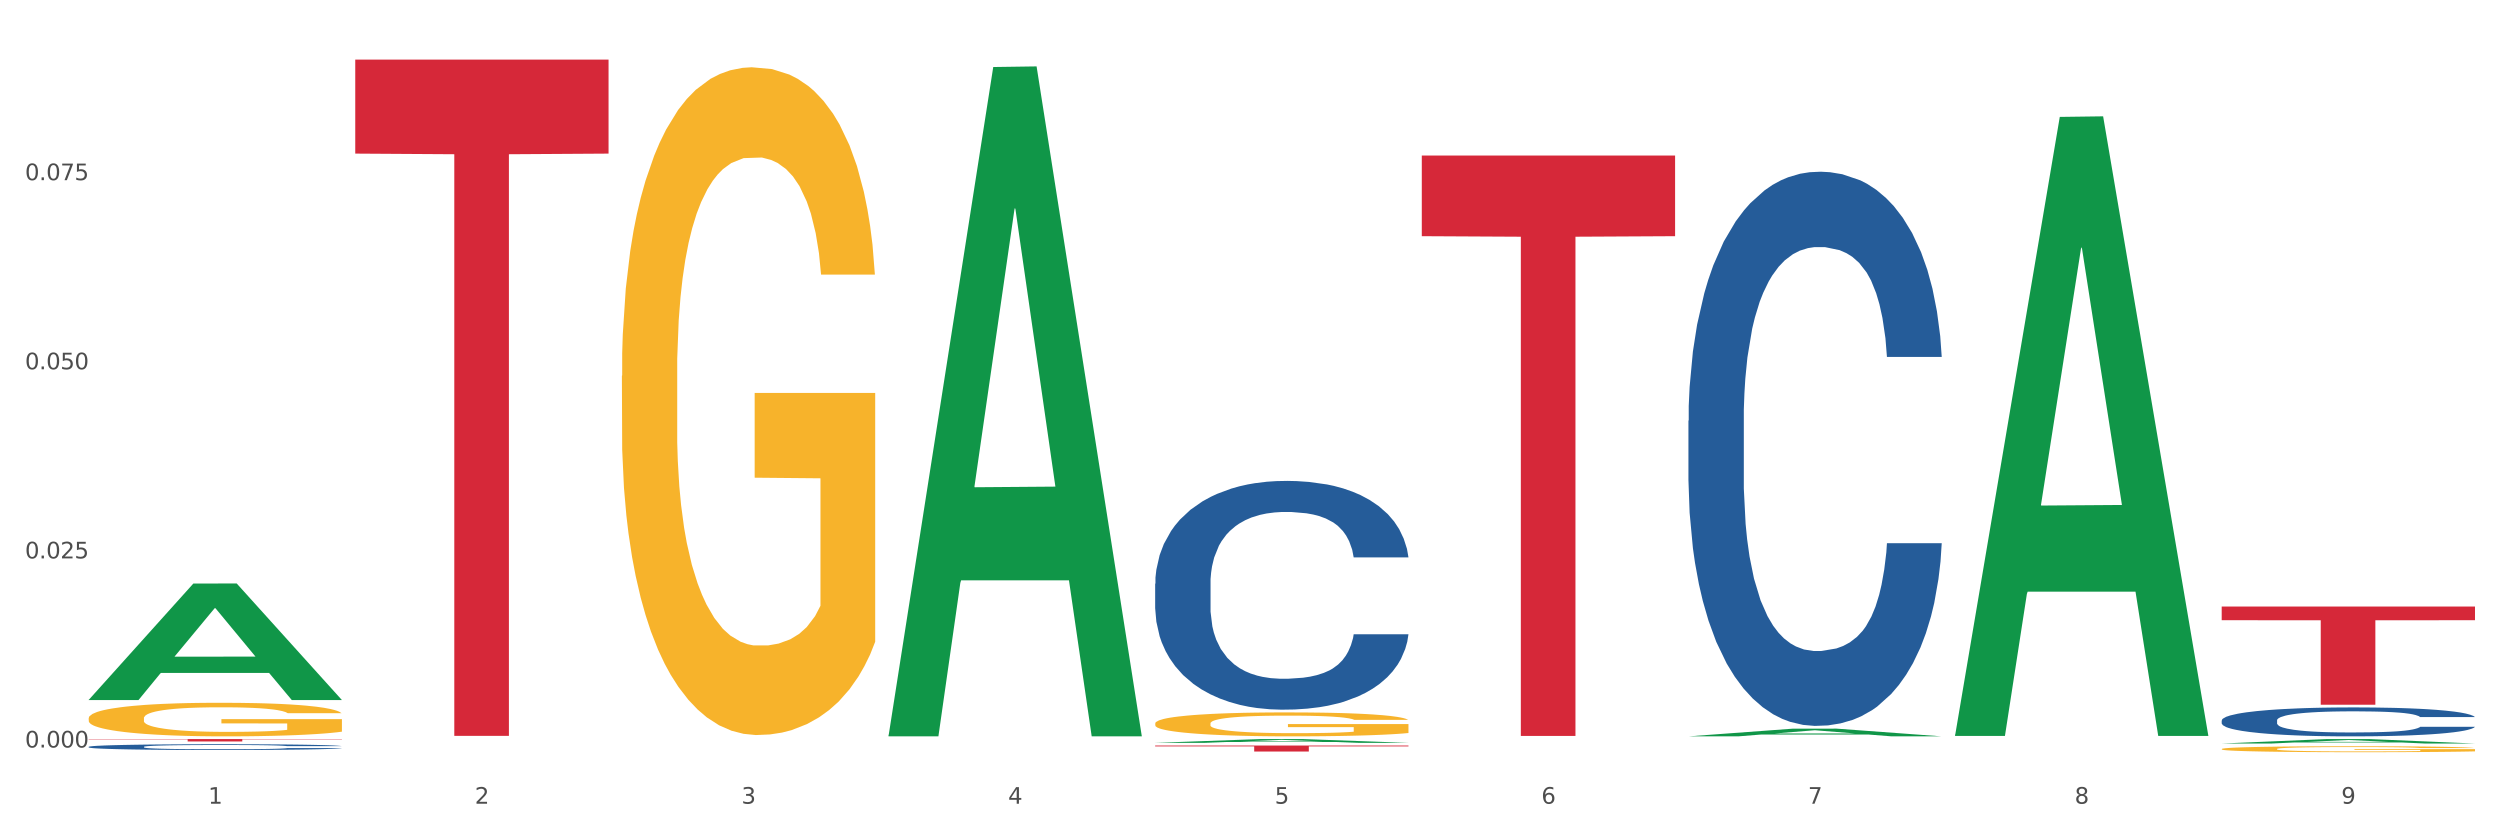 <?xml version="1.0" encoding="utf-8" standalone="no"?>
<!DOCTYPE svg PUBLIC "-//W3C//DTD SVG 1.1//EN"
  "http://www.w3.org/Graphics/SVG/1.1/DTD/svg11.dtd">
<svg xmlns:xlink="http://www.w3.org/1999/xlink" width="1080pt" height="360pt" viewBox="0 0 1080 360" xmlns="http://www.w3.org/2000/svg" version="1.1">
 <rect x="0" y="0" width="1080" height="360" fill="#333333" stroke="none"/>
 <defs>
  <style type="text/css">*{stroke-linejoin: round; stroke-linecap: butt}</style>
 </defs>
 <g id="figure_1">
  <g id="patch_1">
   <path d="M 0 360 
L 1080 360 
L 1080 0 
L 0 0 
z
" style="fill: #ffffff; stroke: #ffffff; stroke-linejoin: miter"/>
  </g>
  <g id="axes_1">
   <g id="matplotlib.axis_1">
    <g id="xtick_1">
     <g id="text_1">
      <!-- 1 -->
      <g style="fill: #4d4d4d" transform="translate(89.942 347.204) scale(0.096 -0.096)">
       <defs>
        <path id="DejaVuSans-31" d="M 794 531 
L 1825 531 
L 1825 4091 
L 703 3866 
L 703 4441 
L 1819 4666 
L 2450 4666 
L 2450 531 
L 3481 531 
L 3481 0 
L 794 0 
L 794 531 
z
" transform="scale(0.016)"/>
       </defs>
       <use xlink:href="#DejaVuSans-31"/>
      </g>
     </g>
    </g>
    <g id="xtick_2">
     <g id="text_2">
      <!-- 2 -->
      <g style="fill: #4d4d4d" transform="translate(205.129 347.204) scale(0.096 -0.096)">
       <defs>
        <path id="DejaVuSans-32" d="M 1228 531 
L 3431 531 
L 3431 0 
L 469 0 
L 469 531 
Q 828 903 1448 1529 
Q 2069 2156 2228 2338 
Q 2531 2678 2651 2914 
Q 2772 3150 2772 3378 
Q 2772 3750 2511 3984 
Q 2250 4219 1831 4219 
Q 1534 4219 1204 4116 
Q 875 4013 500 3803 
L 500 4441 
Q 881 4594 1212 4672 
Q 1544 4750 1819 4750 
Q 2544 4750 2975 4387 
Q 3406 4025 3406 3419 
Q 3406 3131 3298 2873 
Q 3191 2616 2906 2266 
Q 2828 2175 2409 1742 
Q 1991 1309 1228 531 
z
" transform="scale(0.016)"/>
       </defs>
       <use xlink:href="#DejaVuSans-32"/>
      </g>
     </g>
    </g>
    <g id="xtick_3">
     <g id="text_3">
      <!-- 3 -->
      <g style="fill: #4d4d4d" transform="translate(320.315 347.204) scale(0.096 -0.096)">
       <defs>
        <path id="DejaVuSans-33" d="M 2597 2516 
Q 3050 2419 3304 2112 
Q 3559 1806 3559 1356 
Q 3559 666 3084 287 
Q 2609 -91 1734 -91 
Q 1441 -91 1130 -33 
Q 819 25 488 141 
L 488 750 
Q 750 597 1062 519 
Q 1375 441 1716 441 
Q 2309 441 2620 675 
Q 2931 909 2931 1356 
Q 2931 1769 2642 2001 
Q 2353 2234 1838 2234 
L 1294 2234 
L 1294 2753 
L 1863 2753 
Q 2328 2753 2575 2939 
Q 2822 3125 2822 3475 
Q 2822 3834 2567 4026 
Q 2313 4219 1838 4219 
Q 1578 4219 1281 4162 
Q 984 4106 628 3988 
L 628 4550 
Q 988 4650 1302 4700 
Q 1616 4750 1894 4750 
Q 2613 4750 3031 4423 
Q 3450 4097 3450 3541 
Q 3450 3153 3228 2886 
Q 3006 2619 2597 2516 
z
" transform="scale(0.016)"/>
       </defs>
       <use xlink:href="#DejaVuSans-33"/>
      </g>
     </g>
    </g>
    <g id="xtick_4">
     <g id="text_4">
      <!-- 4 -->
      <g style="fill: #4d4d4d" transform="translate(435.501 347.204) scale(0.096 -0.096)">
       <defs>
        <path id="DejaVuSans-34" d="M 2419 4116 
L 825 1625 
L 2419 1625 
L 2419 4116 
z
M 2253 4666 
L 3047 4666 
L 3047 1625 
L 3713 1625 
L 3713 1100 
L 3047 1100 
L 3047 0 
L 2419 0 
L 2419 1100 
L 313 1100 
L 313 1709 
L 2253 4666 
z
" transform="scale(0.016)"/>
       </defs>
       <use xlink:href="#DejaVuSans-34"/>
      </g>
     </g>
    </g>
    <g id="xtick_5">
     <g id="text_5">
      <!-- 5 -->
      <g style="fill: #4d4d4d" transform="translate(550.688 347.204) scale(0.096 -0.096)">
       <defs>
        <path id="DejaVuSans-35" d="M 691 4666 
L 3169 4666 
L 3169 4134 
L 1269 4134 
L 1269 2991 
Q 1406 3038 1543 3061 
Q 1681 3084 1819 3084 
Q 2600 3084 3056 2656 
Q 3513 2228 3513 1497 
Q 3513 744 3044 326 
Q 2575 -91 1722 -91 
Q 1428 -91 1123 -41 
Q 819 9 494 109 
L 494 744 
Q 775 591 1075 516 
Q 1375 441 1709 441 
Q 2250 441 2565 725 
Q 2881 1009 2881 1497 
Q 2881 1984 2565 2268 
Q 2250 2553 1709 2553 
Q 1456 2553 1204 2497 
Q 953 2441 691 2322 
L 691 4666 
z
" transform="scale(0.016)"/>
       </defs>
       <use xlink:href="#DejaVuSans-35"/>
      </g>
     </g>
    </g>
    <g id="xtick_6">
     <g id="text_6">
      <!-- 6 -->
      <g style="fill: #4d4d4d" transform="translate(665.874 347.204) scale(0.096 -0.096)">
       <defs>
        <path id="DejaVuSans-36" d="M 2113 2584 
Q 1688 2584 1439 2293 
Q 1191 2003 1191 1497 
Q 1191 994 1439 701 
Q 1688 409 2113 409 
Q 2538 409 2786 701 
Q 3034 994 3034 1497 
Q 3034 2003 2786 2293 
Q 2538 2584 2113 2584 
z
M 3366 4563 
L 3366 3988 
Q 3128 4100 2886 4159 
Q 2644 4219 2406 4219 
Q 1781 4219 1451 3797 
Q 1122 3375 1075 2522 
Q 1259 2794 1537 2939 
Q 1816 3084 2150 3084 
Q 2853 3084 3261 2657 
Q 3669 2231 3669 1497 
Q 3669 778 3244 343 
Q 2819 -91 2113 -91 
Q 1303 -91 875 529 
Q 447 1150 447 2328 
Q 447 3434 972 4092 
Q 1497 4750 2381 4750 
Q 2619 4750 2861 4703 
Q 3103 4656 3366 4563 
z
" transform="scale(0.016)"/>
       </defs>
       <use xlink:href="#DejaVuSans-36"/>
      </g>
     </g>
    </g>
    <g id="xtick_7">
     <g id="text_7">
      <!-- 7 -->
      <g style="fill: #4d4d4d" transform="translate(781.06 347.204) scale(0.096 -0.096)">
       <defs>
        <path id="DejaVuSans-37" d="M 525 4666 
L 3525 4666 
L 3525 4397 
L 1831 0 
L 1172 0 
L 2766 4134 
L 525 4134 
L 525 4666 
z
" transform="scale(0.016)"/>
       </defs>
       <use xlink:href="#DejaVuSans-37"/>
      </g>
     </g>
    </g>
    <g id="xtick_8">
     <g id="text_8">
      <!-- 8 -->
      <g style="fill: #4d4d4d" transform="translate(896.246 347.204) scale(0.096 -0.096)">
       <defs>
        <path id="DejaVuSans-38" d="M 2034 2216 
Q 1584 2216 1326 1975 
Q 1069 1734 1069 1313 
Q 1069 891 1326 650 
Q 1584 409 2034 409 
Q 2484 409 2743 651 
Q 3003 894 3003 1313 
Q 3003 1734 2745 1975 
Q 2488 2216 2034 2216 
z
M 1403 2484 
Q 997 2584 770 2862 
Q 544 3141 544 3541 
Q 544 4100 942 4425 
Q 1341 4750 2034 4750 
Q 2731 4750 3128 4425 
Q 3525 4100 3525 3541 
Q 3525 3141 3298 2862 
Q 3072 2584 2669 2484 
Q 3125 2378 3379 2068 
Q 3634 1759 3634 1313 
Q 3634 634 3220 271 
Q 2806 -91 2034 -91 
Q 1263 -91 848 271 
Q 434 634 434 1313 
Q 434 1759 690 2068 
Q 947 2378 1403 2484 
z
M 1172 3481 
Q 1172 3119 1398 2916 
Q 1625 2713 2034 2713 
Q 2441 2713 2670 2916 
Q 2900 3119 2900 3481 
Q 2900 3844 2670 4047 
Q 2441 4250 2034 4250 
Q 1625 4250 1398 4047 
Q 1172 3844 1172 3481 
z
" transform="scale(0.016)"/>
       </defs>
       <use xlink:href="#DejaVuSans-38"/>
      </g>
     </g>
    </g>
    <g id="xtick_9">
     <g id="text_9">
      <!-- 9 -->
      <g style="fill: #4d4d4d" transform="translate(1011.433 347.204) scale(0.096 -0.096)">
       <defs>
        <path id="DejaVuSans-39" d="M 703 97 
L 703 672 
Q 941 559 1184 500 
Q 1428 441 1663 441 
Q 2288 441 2617 861 
Q 2947 1281 2994 2138 
Q 2813 1869 2534 1725 
Q 2256 1581 1919 1581 
Q 1219 1581 811 2004 
Q 403 2428 403 3163 
Q 403 3881 828 4315 
Q 1253 4750 1959 4750 
Q 2769 4750 3195 4129 
Q 3622 3509 3622 2328 
Q 3622 1225 3098 567 
Q 2575 -91 1691 -91 
Q 1453 -91 1209 -44 
Q 966 3 703 97 
z
M 1959 2075 
Q 2384 2075 2632 2365 
Q 2881 2656 2881 3163 
Q 2881 3666 2632 3958 
Q 2384 4250 1959 4250 
Q 1534 4250 1286 3958 
Q 1038 3666 1038 3163 
Q 1038 2656 1286 2365 
Q 1534 2075 1959 2075 
z
" transform="scale(0.016)"/>
       </defs>
       <use xlink:href="#DejaVuSans-39"/>
      </g>
     </g>
    </g>
    <g id="xtick_10"/>
    <g id="xtick_11"/>
    <g id="xtick_12"/>
    <g id="xtick_13"/>
    <g id="xtick_14"/>
    <g id="xtick_15"/>
    <g id="xtick_16"/>
    <g id="xtick_17"/>
   </g>
   <g id="matplotlib.axis_2">
    <g id="ytick_1">
     <g id="text_10">
      <!-- 0.000 -->
      <g style="fill: #4d4d4d" transform="translate(10.8 322.929) scale(0.096 -0.096)">
       <defs>
        <path id="DejaVuSans-30" d="M 2034 4250 
Q 1547 4250 1301 3770 
Q 1056 3291 1056 2328 
Q 1056 1369 1301 889 
Q 1547 409 2034 409 
Q 2525 409 2770 889 
Q 3016 1369 3016 2328 
Q 3016 3291 2770 3770 
Q 2525 4250 2034 4250 
z
M 2034 4750 
Q 2819 4750 3233 4129 
Q 3647 3509 3647 2328 
Q 3647 1150 3233 529 
Q 2819 -91 2034 -91 
Q 1250 -91 836 529 
Q 422 1150 422 2328 
Q 422 3509 836 4129 
Q 1250 4750 2034 4750 
z
" transform="scale(0.016)"/>
        <path id="DejaVuSans-2e" d="M 684 794 
L 1344 794 
L 1344 0 
L 684 0 
L 684 794 
z
" transform="scale(0.016)"/>
       </defs>
       <use xlink:href="#DejaVuSans-30"/>
       <use xlink:href="#DejaVuSans-2e" transform="translate(63.623 0)"/>
       <use xlink:href="#DejaVuSans-30" transform="translate(95.41 0)"/>
       <use xlink:href="#DejaVuSans-30" transform="translate(159.033 0)"/>
       <use xlink:href="#DejaVuSans-30" transform="translate(222.656 0)"/>
      </g>
     </g>
    </g>
    <g id="ytick_2">
     <g id="text_11">
      <!-- 0.025 -->
      <g style="fill: #4d4d4d" transform="translate(10.8 241.233) scale(0.096 -0.096)">
       <use xlink:href="#DejaVuSans-30"/>
       <use xlink:href="#DejaVuSans-2e" transform="translate(63.623 0)"/>
       <use xlink:href="#DejaVuSans-30" transform="translate(95.41 0)"/>
       <use xlink:href="#DejaVuSans-32" transform="translate(159.033 0)"/>
       <use xlink:href="#DejaVuSans-35" transform="translate(222.656 0)"/>
      </g>
     </g>
    </g>
    <g id="ytick_3">
     <g id="text_12">
      <!-- 0.050 -->
      <g style="fill: #4d4d4d" transform="translate(10.8 159.536) scale(0.096 -0.096)">
       <use xlink:href="#DejaVuSans-30"/>
       <use xlink:href="#DejaVuSans-2e" transform="translate(63.623 0)"/>
       <use xlink:href="#DejaVuSans-30" transform="translate(95.41 0)"/>
       <use xlink:href="#DejaVuSans-35" transform="translate(159.033 0)"/>
       <use xlink:href="#DejaVuSans-30" transform="translate(222.656 0)"/>
      </g>
     </g>
    </g>
    <g id="ytick_4">
     <g id="text_13">
      <!-- 0.075 -->
      <g style="fill: #4d4d4d" transform="translate(10.8 77.84) scale(0.096 -0.096)">
       <use xlink:href="#DejaVuSans-30"/>
       <use xlink:href="#DejaVuSans-2e" transform="translate(63.623 0)"/>
       <use xlink:href="#DejaVuSans-30" transform="translate(95.41 0)"/>
       <use xlink:href="#DejaVuSans-37" transform="translate(159.033 0)"/>
       <use xlink:href="#DejaVuSans-35" transform="translate(222.656 0)"/>
      </g>
     </g>
    </g>
    <g id="ytick_5"/>
    <g id="ytick_6"/>
    <g id="ytick_7"/>
    <g id="ytick_8"/>
   </g>
   <g id="PolyCollection_1">
    <path d="M 38.283 302.329 
L 38.396 302.281 
L 83.52 252.099 
L 102.247 252.052 
L 147.71 302.423 
L 126.05 302.423 
L 116.236 290.694 
L 69.645 290.694 
L 69.306 290.883 
L 59.83 302.423 
L 38.283 302.423 
L 38.283 302.329 
L 75.511 283.694 
L 110.369 283.646 
L 93.109 262.788 
L 92.884 262.694 
L 92.658 262.836 
L 75.398 283.646 
L 75.511 283.694 
L 38.283 302.329 
z
" clip-path="url(#p16710e3837)" style="fill: #109648"/>
    <path d="M 499.028 322.082 
L 608.455 322.082 
L 608.455 322.442 
L 565.41 322.445 
L 565.41 324.67 
L 541.813 324.67 
L 541.813 322.445 
L 499.028 322.442 
L 499.028 322.085 
L 499.028 322.082 
z
" clip-path="url(#p16710e3837)" style="fill: #d62839"/>
    <path d="M 153.469 25.759 
L 262.896 25.759 
L 262.896 66.357 
L 219.851 66.631 
L 219.851 317.896 
L 196.255 317.896 
L 196.255 66.631 
L 153.469 66.357 
L 153.469 26.034 
L 153.469 25.759 
z
" clip-path="url(#p16710e3837)" style="fill: #d62839"/>
    <path d="M 38.283 319.282 
L 147.71 319.282 
L 147.71 319.427 
L 104.665 319.428 
L 104.665 320.327 
L 81.068 320.327 
L 81.068 319.428 
L 38.283 319.427 
L 38.283 319.283 
L 38.283 319.282 
z
" clip-path="url(#p16710e3837)" style="fill: #d62839"/>
    <path d="M 38.283 322.626 
L 38.412 322.623 
L 38.412 322.559 
L 38.8 322.472 
L 40.223 322.312 
L 42.034 322.191 
L 45.138 322.05 
L 46.82 321.99 
L 49.019 321.924 
L 53.546 321.817 
L 58.72 321.725 
L 62.341 321.675 
L 65.058 321.643 
L 71.137 321.586 
L 74.629 321.561 
L 78.251 321.54 
L 81.355 321.526 
L 86.529 321.51 
L 90.668 321.504 
L 95.454 321.501 
L 99.464 321.504 
L 104.767 321.513 
L 112.528 321.54 
L 115.503 321.556 
L 119.512 321.584 
L 123.652 321.62 
L 127.015 321.657 
L 130.895 321.709 
L 134.905 321.778 
L 138.785 321.865 
L 141.501 321.945 
L 143.7 322.029 
L 145.64 322.132 
L 147.063 322.244 
L 147.71 322.338 
L 124.04 322.338 
L 123.393 322.253 
L 122.099 322.162 
L 120.806 322.1 
L 119.383 322.05 
L 117.184 321.993 
L 115.244 321.956 
L 112.01 321.913 
L 109.035 321.885 
L 106.578 321.869 
L 103.603 321.855 
L 97.265 321.842 
L 92.738 321.842 
L 89.892 321.846 
L 86.4 321.858 
L 83.425 321.874 
L 79.932 321.901 
L 77.216 321.931 
L 74.5 321.97 
L 72.948 321.997 
L 70.62 322.047 
L 69.067 322.089 
L 66.998 322.159 
L 65.834 322.21 
L 63.764 322.34 
L 62.859 322.436 
L 62.471 322.502 
L 62.212 322.575 
L 62.212 322.932 
L 62.988 323.092 
L 63.635 323.16 
L 64.67 323.238 
L 66.61 323.338 
L 69.455 323.437 
L 72.43 323.508 
L 74.888 323.551 
L 77.216 323.583 
L 79.544 323.608 
L 82.39 323.631 
L 84.718 323.645 
L 88.211 323.658 
L 92.35 323.665 
L 95.583 323.665 
L 102.18 323.654 
L 105.155 323.642 
L 108.001 323.626 
L 111.105 323.601 
L 113.563 323.574 
L 114.985 323.553 
L 117.314 323.51 
L 119.124 323.464 
L 120.677 323.412 
L 121.711 323.366 
L 122.875 323.297 
L 123.781 323.22 
L 124.04 323.179 
L 147.71 323.179 
L 147.193 323.261 
L 146.287 323.341 
L 144.476 323.448 
L 143.053 323.51 
L 140.855 323.585 
L 138.526 323.649 
L 135.293 323.72 
L 132.318 323.773 
L 129.213 323.818 
L 125.85 323.859 
L 119.771 323.917 
L 117.572 323.933 
L 112.916 323.96 
L 109.294 323.976 
L 103.991 323.992 
L 98.558 324.001 
L 92.867 324.003 
L 87.823 323.999 
L 82.261 323.985 
L 78.768 323.971 
L 74.888 323.951 
L 70.361 323.919 
L 66.092 323.88 
L 62.083 323.834 
L 58.332 323.782 
L 54.839 323.722 
L 50.312 323.624 
L 46.949 323.528 
L 44.492 323.439 
L 42.81 323.364 
L 41.129 323.268 
L 40.223 323.201 
L 38.8 323.041 
L 38.283 322.893 
L 38.283 322.626 
z
" clip-path="url(#p16710e3837)" style="fill: #255c99"/>
    <path d="M 499.028 252.155 
L 499.157 252.065 
L 499.157 249.538 
L 499.545 246.108 
L 500.968 239.79 
L 502.779 235.006 
L 505.883 229.409 
L 507.565 227.063 
L 509.764 224.445 
L 514.291 220.203 
L 519.465 216.592 
L 523.086 214.607 
L 525.803 213.343 
L 531.882 211.086 
L 535.374 210.093 
L 538.996 209.281 
L 542.1 208.74 
L 547.274 208.108 
L 551.413 207.837 
L 556.199 207.747 
L 560.209 207.837 
L 565.512 208.198 
L 573.273 209.281 
L 576.248 209.913 
L 580.257 210.996 
L 584.397 212.44 
L 587.76 213.884 
L 591.64 215.96 
L 595.65 218.668 
L 599.53 222.098 
L 602.246 225.257 
L 604.445 228.597 
L 606.385 232.659 
L 607.808 237.082 
L 608.455 240.782 
L 584.785 240.782 
L 584.138 237.443 
L 582.844 233.832 
L 581.551 231.395 
L 580.128 229.409 
L 577.929 227.153 
L 575.989 225.709 
L 572.755 223.994 
L 569.78 222.911 
L 567.323 222.279 
L 564.348 221.737 
L 558.01 221.196 
L 553.483 221.196 
L 550.637 221.376 
L 547.145 221.828 
L 544.17 222.459 
L 540.678 223.542 
L 537.961 224.716 
L 535.245 226.25 
L 533.693 227.333 
L 531.365 229.319 
L 529.812 230.944 
L 527.743 233.742 
L 526.579 235.728 
L 524.509 240.873 
L 523.604 244.664 
L 523.216 247.281 
L 522.957 250.17 
L 522.957 264.251 
L 523.733 270.569 
L 524.38 273.277 
L 525.415 276.346 
L 527.355 280.317 
L 530.2 284.198 
L 533.175 286.996 
L 535.633 288.711 
L 537.961 289.975 
L 540.289 290.968 
L 543.135 291.871 
L 545.463 292.412 
L 548.956 292.954 
L 553.095 293.225 
L 556.328 293.225 
L 562.925 292.773 
L 565.9 292.322 
L 568.746 291.69 
L 571.85 290.697 
L 574.308 289.614 
L 575.73 288.802 
L 578.059 287.087 
L 579.869 285.282 
L 581.422 283.205 
L 582.456 281.4 
L 583.62 278.692 
L 584.526 275.623 
L 584.785 273.999 
L 608.455 273.999 
L 607.938 277.248 
L 607.032 280.407 
L 605.221 284.65 
L 603.799 287.087 
L 601.6 290.065 
L 599.271 292.593 
L 596.038 295.391 
L 593.063 297.467 
L 589.958 299.272 
L 586.595 300.897 
L 580.516 303.153 
L 578.317 303.785 
L 573.661 304.868 
L 570.039 305.5 
L 564.736 306.132 
L 559.303 306.493 
L 553.612 306.583 
L 548.568 306.403 
L 543.006 305.861 
L 539.513 305.32 
L 535.633 304.507 
L 531.106 303.244 
L 526.837 301.709 
L 522.828 299.904 
L 519.077 297.828 
L 515.584 295.481 
L 511.057 291.6 
L 507.694 287.809 
L 505.237 284.289 
L 503.555 281.31 
L 501.874 277.519 
L 500.968 274.901 
L 499.545 268.583 
L 499.028 262.716 
L 499.028 252.155 
z
" clip-path="url(#p16710e3837)" style="fill: #255c99"/>
    <path d="M 729.401 181.751 
L 729.53 181.532 
L 729.53 175.41 
L 729.918 167.101 
L 731.341 151.796 
L 733.152 140.208 
L 736.256 126.652 
L 737.937 120.967 
L 740.136 114.626 
L 744.663 104.35 
L 749.837 95.604 
L 753.459 90.793 
L 756.175 87.732 
L 762.254 82.266 
L 765.747 79.861 
L 769.369 77.893 
L 772.473 76.581 
L 777.647 75.051 
L 781.786 74.395 
L 786.572 74.176 
L 790.581 74.395 
L 795.885 75.269 
L 803.645 77.893 
L 806.62 79.424 
L 810.63 82.048 
L 814.769 85.546 
L 818.132 89.044 
L 822.012 94.073 
L 826.022 100.633 
L 829.903 108.941 
L 832.619 116.594 
L 834.818 124.684 
L 836.758 134.523 
L 838.181 145.237 
L 838.827 154.201 
L 815.157 154.201 
L 814.51 146.111 
L 813.217 137.365 
L 811.923 131.462 
L 810.501 126.652 
L 808.302 121.185 
L 806.362 117.687 
L 803.128 113.533 
L 800.153 110.909 
L 797.695 109.378 
L 794.72 108.067 
L 788.382 106.755 
L 783.855 106.755 
L 781.01 107.192 
L 777.517 108.285 
L 774.542 109.816 
L 771.05 112.44 
L 768.334 115.282 
L 765.617 118.999 
L 764.065 121.623 
L 761.737 126.433 
L 760.185 130.369 
L 758.115 137.147 
L 756.951 141.957 
L 754.882 154.42 
L 753.976 163.603 
L 753.588 169.944 
L 753.33 176.94 
L 753.33 211.049 
L 754.106 226.355 
L 754.752 232.914 
L 755.787 240.348 
L 757.727 249.969 
L 760.573 259.37 
L 763.548 266.149 
L 766.006 270.303 
L 768.334 273.364 
L 770.662 275.769 
L 773.508 277.956 
L 775.836 279.267 
L 779.328 280.579 
L 783.467 281.235 
L 786.701 281.235 
L 793.298 280.142 
L 796.273 279.049 
L 799.118 277.518 
L 802.222 275.113 
L 804.68 272.489 
L 806.103 270.522 
L 808.431 266.367 
L 810.242 261.994 
L 811.794 256.965 
L 812.829 252.592 
L 813.993 246.033 
L 814.898 238.599 
L 815.157 234.663 
L 838.827 234.663 
L 838.31 242.535 
L 837.405 250.187 
L 835.594 260.464 
L 834.171 266.367 
L 831.972 273.583 
L 829.644 279.705 
L 826.41 286.483 
L 823.435 291.512 
L 820.331 295.885 
L 816.968 299.82 
L 810.889 305.286 
L 808.69 306.817 
L 804.033 309.441 
L 800.412 310.971 
L 795.108 312.502 
L 789.676 313.376 
L 783.985 313.595 
L 778.94 313.158 
L 773.378 311.846 
L 769.886 310.534 
L 766.006 308.566 
L 761.478 305.505 
L 757.21 301.788 
L 753.2 297.415 
L 749.449 292.386 
L 745.957 286.701 
L 741.43 277.3 
L 738.067 268.116 
L 735.609 259.589 
L 733.928 252.374 
L 732.246 243.191 
L 731.341 236.85 
L 729.918 221.545 
L 729.401 207.332 
L 729.401 181.751 
z
" clip-path="url(#p16710e3837)" style="fill: #255c99"/>
    <path d="M 959.773 311.223 
L 959.902 311.211 
L 959.902 310.892 
L 960.29 310.458 
L 961.713 309.658 
L 963.524 309.053 
L 966.628 308.345 
L 968.31 308.048 
L 970.509 307.717 
L 975.036 307.181 
L 980.21 306.724 
L 983.831 306.473 
L 986.548 306.313 
L 992.627 306.028 
L 996.119 305.902 
L 999.741 305.799 
L 1002.845 305.731 
L 1008.019 305.651 
L 1012.158 305.616 
L 1016.944 305.605 
L 1020.954 305.616 
L 1026.257 305.662 
L 1034.018 305.799 
L 1036.993 305.879 
L 1041.003 306.016 
L 1045.142 306.199 
L 1048.505 306.381 
L 1052.385 306.644 
L 1056.395 306.987 
L 1060.275 307.421 
L 1062.991 307.82 
L 1065.19 308.243 
L 1067.13 308.756 
L 1068.553 309.316 
L 1069.2 309.784 
L 1045.53 309.784 
L 1044.883 309.362 
L 1043.589 308.905 
L 1042.296 308.597 
L 1040.873 308.345 
L 1038.674 308.06 
L 1036.734 307.877 
L 1033.5 307.66 
L 1030.525 307.523 
L 1028.068 307.443 
L 1025.093 307.375 
L 1018.755 307.306 
L 1014.228 307.306 
L 1011.382 307.329 
L 1007.89 307.386 
L 1004.915 307.466 
L 1001.423 307.603 
L 998.706 307.752 
L 995.99 307.946 
L 994.438 308.083 
L 992.11 308.334 
L 990.557 308.539 
L 988.488 308.893 
L 987.324 309.145 
L 985.254 309.795 
L 984.349 310.275 
L 983.961 310.606 
L 983.702 310.972 
L 983.702 312.753 
L 984.478 313.552 
L 985.125 313.895 
L 986.16 314.283 
L 988.1 314.785 
L 990.946 315.276 
L 993.92 315.63 
L 996.378 315.847 
L 998.706 316.007 
L 1001.035 316.132 
L 1003.88 316.247 
L 1006.208 316.315 
L 1009.701 316.384 
L 1013.84 316.418 
L 1017.073 316.418 
L 1023.67 316.361 
L 1026.645 316.304 
L 1029.491 316.224 
L 1032.595 316.098 
L 1035.053 315.961 
L 1036.475 315.858 
L 1038.804 315.641 
L 1040.614 315.413 
L 1042.167 315.15 
L 1043.201 314.922 
L 1044.366 314.58 
L 1045.271 314.191 
L 1045.53 313.986 
L 1069.2 313.986 
L 1068.683 314.397 
L 1067.777 314.797 
L 1065.966 315.333 
L 1064.544 315.641 
L 1062.345 316.018 
L 1060.016 316.338 
L 1056.783 316.692 
L 1053.808 316.955 
L 1050.703 317.183 
L 1047.34 317.388 
L 1041.261 317.674 
L 1039.062 317.754 
L 1034.406 317.891 
L 1030.784 317.971 
L 1025.481 318.051 
L 1020.048 318.096 
L 1014.357 318.108 
L 1009.313 318.085 
L 1003.751 318.016 
L 1000.258 317.948 
L 996.378 317.845 
L 991.851 317.685 
L 987.583 317.491 
L 983.573 317.263 
L 979.822 317 
L 976.329 316.703 
L 971.802 316.212 
L 968.439 315.733 
L 965.982 315.288 
L 964.3 314.911 
L 962.619 314.431 
L 961.713 314.1 
L 960.29 313.301 
L 959.773 312.559 
L 959.773 311.223 
z
" clip-path="url(#p16710e3837)" style="fill: #255c99"/>
    <path d="M 614.214 67.183 
L 723.641 67.183 
L 723.641 102.029 
L 680.597 102.265 
L 680.597 317.936 
L 657 317.936 
L 657 102.265 
L 614.214 102.029 
L 614.214 67.418 
L 614.214 67.183 
z
" clip-path="url(#p16710e3837)" style="fill: #d62839"/>
    <path d="M 959.773 323.565 
L 959.902 323.563 
L 959.902 323.478 
L 960.161 323.406 
L 961.453 323.229 
L 963.39 323.084 
L 964.812 323.006 
L 966.233 322.943 
L 967.912 322.879 
L 969.979 322.813 
L 973.726 322.717 
L 976.051 322.668 
L 978.894 322.616 
L 984.061 322.541 
L 987.808 322.498 
L 991.684 322.463 
L 998.014 322.421 
L 1002.149 322.402 
L 1006.541 322.388 
L 1011.838 322.379 
L 1015.843 322.376 
L 1024.628 322.383 
L 1032.121 322.404 
L 1035.739 322.421 
L 1040.39 322.449 
L 1042.845 322.468 
L 1046.85 322.505 
L 1050.984 322.555 
L 1053.826 322.597 
L 1058.089 322.677 
L 1061.319 322.757 
L 1064.291 322.856 
L 1065.841 322.924 
L 1067.004 322.987 
L 1068.037 323.06 
L 1069.071 323.175 
L 1045.816 323.175 
L 1044.912 323.093 
L 1043.49 323.015 
L 1041.423 322.94 
L 1039.615 322.893 
L 1036.514 322.834 
L 1033.672 322.797 
L 1030.7 322.769 
L 1027.083 322.745 
L 1024.241 322.733 
L 1020.236 322.724 
L 1012.355 322.726 
L 1007.058 322.745 
L 1003.44 322.769 
L 1001.115 322.79 
L 999.048 322.813 
L 996.722 322.846 
L 994.009 322.896 
L 992.071 322.94 
L 990.134 322.997 
L 988.583 323.053 
L 987.162 323.119 
L 985.999 323.189 
L 985.095 323.262 
L 984.32 323.351 
L 983.674 323.5 
L 983.674 323.821 
L 983.932 323.894 
L 984.578 323.991 
L 985.353 324.064 
L 986.645 324.15 
L 987.808 324.209 
L 990.004 324.294 
L 992.459 324.364 
L 994.397 324.409 
L 996.335 324.447 
L 999.694 324.498 
L 1003.44 324.541 
L 1006.67 324.566 
L 1011.063 324.59 
L 1014.034 324.599 
L 1016.618 324.604 
L 1022.949 324.604 
L 1027.47 324.597 
L 1032.509 324.581 
L 1036.385 324.559 
L 1039.615 324.534 
L 1043.232 324.491 
L 1045.558 324.451 
L 1045.558 323.96 
L 1017.135 323.958 
L 1017.135 323.631 
L 1069.2 323.631 
L 1069.2 324.59 
L 1067.004 324.639 
L 1064.549 324.684 
L 1061.965 324.724 
L 1058.089 324.773 
L 1053.438 324.82 
L 1049.304 324.853 
L 1044.912 324.881 
L 1039.744 324.907 
L 1033.026 324.931 
L 1028.892 324.94 
L 1023.724 324.947 
L 1017.652 324.95 
L 1012.355 324.945 
L 1007.187 324.933 
L 1001.761 324.912 
L 996.464 324.881 
L 992.459 324.851 
L 988.454 324.813 
L 984.191 324.764 
L 980.832 324.717 
L 978.248 324.675 
L 975.405 324.62 
L 972.305 324.55 
L 969.979 324.487 
L 967.912 324.421 
L 965.716 324.336 
L 964.166 324.263 
L 962.615 324.172 
L 961.711 324.103 
L 960.677 323.998 
L 959.902 323.85 
L 959.773 323.565 
z
" clip-path="url(#p16710e3837)" style="fill: #f7b32b"/>
    <path d="M 499.028 312.54 
L 499.157 312.531 
L 499.157 312.191 
L 499.416 311.898 
L 500.708 311.189 
L 502.645 310.603 
L 504.067 310.291 
L 505.488 310.035 
L 507.167 309.78 
L 509.234 309.516 
L 512.981 309.128 
L 515.306 308.929 
L 518.149 308.722 
L 523.316 308.419 
L 527.063 308.249 
L 530.939 308.107 
L 537.269 307.937 
L 541.404 307.861 
L 545.796 307.805 
L 551.093 307.767 
L 555.098 307.757 
L 563.883 307.786 
L 571.376 307.871 
L 574.994 307.937 
L 579.645 308.05 
L 582.099 308.126 
L 586.104 308.277 
L 590.239 308.476 
L 593.081 308.646 
L 597.344 308.967 
L 600.574 309.289 
L 603.546 309.686 
L 605.096 309.96 
L 606.259 310.215 
L 607.292 310.508 
L 608.326 310.971 
L 585.071 310.971 
L 584.167 310.64 
L 582.745 310.328 
L 580.678 310.026 
L 578.87 309.837 
L 575.769 309.601 
L 572.927 309.449 
L 569.955 309.336 
L 566.338 309.241 
L 563.496 309.194 
L 559.491 309.156 
L 551.61 309.166 
L 546.313 309.241 
L 542.695 309.336 
L 540.37 309.421 
L 538.303 309.516 
L 535.977 309.648 
L 533.264 309.846 
L 531.326 310.026 
L 529.389 310.253 
L 527.838 310.48 
L 526.417 310.744 
L 525.254 311.028 
L 524.35 311.321 
L 523.575 311.68 
L 522.929 312.276 
L 522.929 313.571 
L 523.187 313.864 
L 523.833 314.251 
L 524.608 314.544 
L 525.9 314.894 
L 527.063 315.13 
L 529.259 315.471 
L 531.714 315.754 
L 533.652 315.934 
L 535.59 316.085 
L 538.949 316.293 
L 542.695 316.463 
L 545.925 316.567 
L 550.318 316.662 
L 553.289 316.699 
L 555.873 316.718 
L 562.204 316.718 
L 566.725 316.69 
L 571.764 316.624 
L 575.64 316.539 
L 578.87 316.435 
L 582.487 316.265 
L 584.813 316.104 
L 584.813 314.128 
L 556.39 314.119 
L 556.39 312.805 
L 608.455 312.805 
L 608.455 316.662 
L 606.259 316.86 
L 603.804 317.04 
L 601.22 317.2 
L 597.344 317.399 
L 592.693 317.588 
L 588.559 317.72 
L 584.167 317.834 
L 578.999 317.938 
L 572.281 318.032 
L 568.147 318.07 
L 562.979 318.098 
L 556.907 318.108 
L 551.61 318.089 
L 546.442 318.042 
L 541.016 317.957 
L 535.719 317.834 
L 531.714 317.711 
L 527.709 317.56 
L 523.446 317.361 
L 520.087 317.172 
L 517.503 317.002 
L 514.66 316.784 
L 511.56 316.501 
L 509.234 316.246 
L 507.167 315.981 
L 504.971 315.641 
L 503.421 315.348 
L 501.87 314.979 
L 500.966 314.705 
L 499.932 314.28 
L 499.157 313.684 
L 499.028 312.54 
z
" clip-path="url(#p16710e3837)" style="fill: #f7b32b"/>
    <path d="M 268.656 162.366 
L 268.785 162.102 
L 268.785 152.618 
L 269.043 144.45 
L 270.335 124.691 
L 272.273 108.356 
L 273.694 99.662 
L 275.115 92.548 
L 276.795 85.435 
L 278.862 78.058 
L 282.608 67.256 
L 284.934 61.723 
L 287.776 55.927 
L 292.944 47.496 
L 296.691 42.754 
L 300.566 38.802 
L 306.897 34.06 
L 311.031 31.952 
L 315.424 30.371 
L 320.721 29.318 
L 324.726 29.054 
L 333.511 29.845 
L 341.004 32.216 
L 344.621 34.06 
L 349.272 37.221 
L 351.727 39.329 
L 355.732 43.545 
L 359.866 49.077 
L 362.708 53.82 
L 366.972 62.777 
L 370.202 71.735 
L 373.173 82.8 
L 374.723 90.441 
L 375.886 97.554 
L 376.92 105.721 
L 377.953 118.631 
L 354.698 118.631 
L 353.794 109.41 
L 352.373 100.716 
L 350.306 92.285 
L 348.497 87.016 
L 345.396 80.429 
L 342.554 76.214 
L 339.583 73.052 
L 335.965 70.418 
L 333.123 69.1 
L 329.118 68.046 
L 321.237 68.31 
L 315.94 70.418 
L 312.323 73.052 
L 309.997 75.423 
L 307.93 78.058 
L 305.605 81.746 
L 302.892 87.279 
L 300.954 92.285 
L 299.016 98.608 
L 297.466 104.931 
L 296.045 112.308 
L 294.882 120.212 
L 293.977 128.379 
L 293.202 138.391 
L 292.556 154.989 
L 292.556 191.083 
L 292.815 199.25 
L 293.461 210.052 
L 294.236 218.219 
L 295.528 227.967 
L 296.691 234.554 
L 298.887 244.039 
L 301.341 251.942 
L 303.279 256.948 
L 305.217 261.164 
L 308.576 266.96 
L 312.323 271.702 
L 315.553 274.6 
L 319.945 277.235 
L 322.917 278.289 
L 325.501 278.815 
L 331.831 278.815 
L 336.353 278.025 
L 341.391 276.181 
L 345.267 273.81 
L 348.497 270.912 
L 352.115 266.169 
L 354.44 261.69 
L 354.44 206.627 
L 326.017 206.364 
L 326.017 169.742 
L 378.082 169.742 
L 378.082 277.235 
L 375.886 282.767 
L 373.431 287.773 
L 370.848 292.252 
L 366.972 297.785 
L 362.321 303.054 
L 358.187 306.742 
L 353.794 309.904 
L 348.626 312.802 
L 341.908 315.437 
L 337.774 316.49 
L 332.606 317.281 
L 326.534 317.544 
L 321.237 317.017 
L 316.07 315.7 
L 310.643 313.329 
L 305.346 309.904 
L 301.341 306.479 
L 297.336 302.264 
L 293.073 296.731 
L 289.714 291.462 
L 287.13 286.719 
L 284.288 280.66 
L 281.187 272.756 
L 278.862 265.642 
L 276.795 258.265 
L 274.598 248.781 
L 273.048 240.614 
L 271.498 230.339 
L 270.593 222.698 
L 269.56 210.842 
L 268.785 194.244 
L 268.656 162.366 
z
" clip-path="url(#p16710e3837)" style="fill: #f7b32b"/>
    <path d="M 38.283 310.303 
L 38.412 310.289 
L 38.412 309.812 
L 38.671 309.402 
L 39.963 308.408 
L 41.9 307.586 
L 43.322 307.149 
L 44.743 306.791 
L 46.422 306.433 
L 48.489 306.062 
L 52.236 305.519 
L 54.561 305.241 
L 57.404 304.949 
L 62.571 304.525 
L 66.318 304.286 
L 70.194 304.088 
L 76.524 303.849 
L 80.658 303.743 
L 85.051 303.664 
L 90.348 303.611 
L 94.353 303.597 
L 103.138 303.637 
L 110.631 303.756 
L 114.249 303.849 
L 118.9 304.008 
L 121.354 304.114 
L 125.359 304.326 
L 129.494 304.604 
L 132.336 304.843 
L 136.599 305.294 
L 139.829 305.744 
L 142.801 306.301 
L 144.351 306.685 
L 145.514 307.043 
L 146.547 307.454 
L 147.581 308.103 
L 124.326 308.103 
L 123.422 307.639 
L 122 307.202 
L 119.933 306.778 
L 118.125 306.513 
L 115.024 306.181 
L 112.182 305.969 
L 109.21 305.81 
L 105.593 305.678 
L 102.751 305.612 
L 98.746 305.559 
L 90.865 305.572 
L 85.568 305.678 
L 81.95 305.81 
L 79.625 305.93 
L 77.558 306.062 
L 75.232 306.248 
L 72.519 306.526 
L 70.581 306.778 
L 68.643 307.096 
L 67.093 307.414 
L 65.672 307.785 
L 64.509 308.182 
L 63.605 308.593 
L 62.83 309.097 
L 62.184 309.932 
L 62.184 311.747 
L 62.442 312.158 
L 63.088 312.701 
L 63.863 313.112 
L 65.155 313.602 
L 66.318 313.934 
L 68.514 314.411 
L 70.969 314.808 
L 72.907 315.06 
L 74.845 315.272 
L 78.204 315.563 
L 81.95 315.802 
L 85.18 315.948 
L 89.573 316.08 
L 92.544 316.133 
L 95.128 316.16 
L 101.459 316.16 
L 105.98 316.12 
L 111.019 316.027 
L 114.895 315.908 
L 118.125 315.762 
L 121.742 315.524 
L 124.068 315.298 
L 124.068 312.529 
L 95.645 312.516 
L 95.645 310.674 
L 147.71 310.674 
L 147.71 316.08 
L 145.514 316.359 
L 143.059 316.61 
L 140.475 316.836 
L 136.599 317.114 
L 131.948 317.379 
L 127.814 317.564 
L 123.422 317.723 
L 118.254 317.869 
L 111.536 318.002 
L 107.402 318.055 
L 102.234 318.095 
L 96.162 318.108 
L 90.865 318.081 
L 85.697 318.015 
L 80.271 317.896 
L 74.974 317.723 
L 70.969 317.551 
L 66.964 317.339 
L 62.701 317.061 
L 59.342 316.796 
L 56.758 316.557 
L 53.915 316.253 
L 50.815 315.855 
L 48.489 315.497 
L 46.422 315.126 
L 44.226 314.649 
L 42.676 314.238 
L 41.125 313.722 
L 40.221 313.337 
L 39.187 312.741 
L 38.412 311.906 
L 38.283 310.303 
z
" clip-path="url(#p16710e3837)" style="fill: #f7b32b"/>
    <path d="M 959.773 262.035 
L 1069.2 262.035 
L 1069.2 267.926 
L 1026.155 267.966 
L 1026.155 304.431 
L 1002.558 304.431 
L 1002.558 267.966 
L 959.773 267.926 
L 959.773 262.075 
L 959.773 262.035 
z
" clip-path="url(#p16710e3837)" style="fill: #d62839"/>
    <path d="M 383.842 317.564 
L 383.955 317.292 
L 429.079 28.954 
L 447.806 28.682 
L 493.269 318.108 
L 471.609 318.108 
L 461.794 250.711 
L 415.203 250.711 
L 414.865 251.798 
L 405.389 318.108 
L 383.842 318.108 
L 383.842 317.564 
L 421.069 210.49 
L 455.928 210.219 
L 438.668 90.372 
L 438.442 89.828 
L 438.217 90.644 
L 420.957 210.219 
L 421.069 210.49 
L 383.842 317.564 
z
" clip-path="url(#p16710e3837)" style="fill: #109648"/>
    <path d="M 499.028 320.905 
L 499.141 320.904 
L 544.265 319.283 
L 562.992 319.282 
L 608.455 320.908 
L 586.795 320.908 
L 576.981 320.53 
L 530.39 320.53 
L 530.051 320.536 
L 520.575 320.908 
L 499.028 320.908 
L 499.028 320.905 
L 536.256 320.304 
L 571.114 320.302 
L 553.854 319.629 
L 553.629 319.625 
L 553.403 319.63 
L 536.143 320.302 
L 536.256 320.304 
L 499.028 320.905 
z
" clip-path="url(#p16710e3837)" style="fill: #109648"/>
    <path d="M 729.401 318.101 
L 729.513 318.098 
L 774.638 314.772 
L 793.365 314.769 
L 838.827 318.108 
L 817.168 318.108 
L 807.353 317.33 
L 760.762 317.33 
L 760.424 317.343 
L 750.947 318.108 
L 729.401 318.108 
L 729.401 318.101 
L 766.628 316.866 
L 801.487 316.863 
L 784.227 315.481 
L 784.001 315.474 
L 783.776 315.484 
L 766.515 316.863 
L 766.628 316.866 
L 729.401 318.101 
z
" clip-path="url(#p16710e3837)" style="fill: #109648"/>
    <path d="M 844.587 317.424 
L 844.7 317.172 
L 889.824 50.503 
L 908.551 50.252 
L 954.014 317.926 
L 932.354 317.926 
L 922.539 255.595 
L 875.948 255.595 
L 875.61 256.6 
L 866.134 317.926 
L 844.587 317.926 
L 844.587 317.424 
L 881.815 218.397 
L 916.673 218.145 
L 899.413 107.305 
L 899.187 106.803 
L 898.962 107.557 
L 881.702 218.145 
L 881.815 218.397 
L 844.587 317.424 
z
" clip-path="url(#p16710e3837)" style="fill: #109648"/>
    <path d="M 959.773 321.199 
L 959.886 321.197 
L 1005.01 319.284 
L 1023.737 319.282 
L 1069.2 321.202 
L 1047.54 321.202 
L 1037.726 320.755 
L 991.135 320.755 
L 990.796 320.762 
L 981.32 321.202 
L 959.773 321.202 
L 959.773 321.199 
L 997.001 320.488 
L 1031.859 320.486 
L 1014.599 319.691 
L 1014.374 319.688 
L 1014.148 319.693 
L 996.888 320.486 
L 997.001 320.488 
L 959.773 321.199 
z
" clip-path="url(#p16710e3837)" style="fill: #109648"/>
   </g>
  </g>
 </g>
 <defs>
  <clipPath id="p16710e3837">
   <rect x="38.283" y="10.8" width="1030.917" height="329.109"/>
  </clipPath>
 </defs>
</svg>
